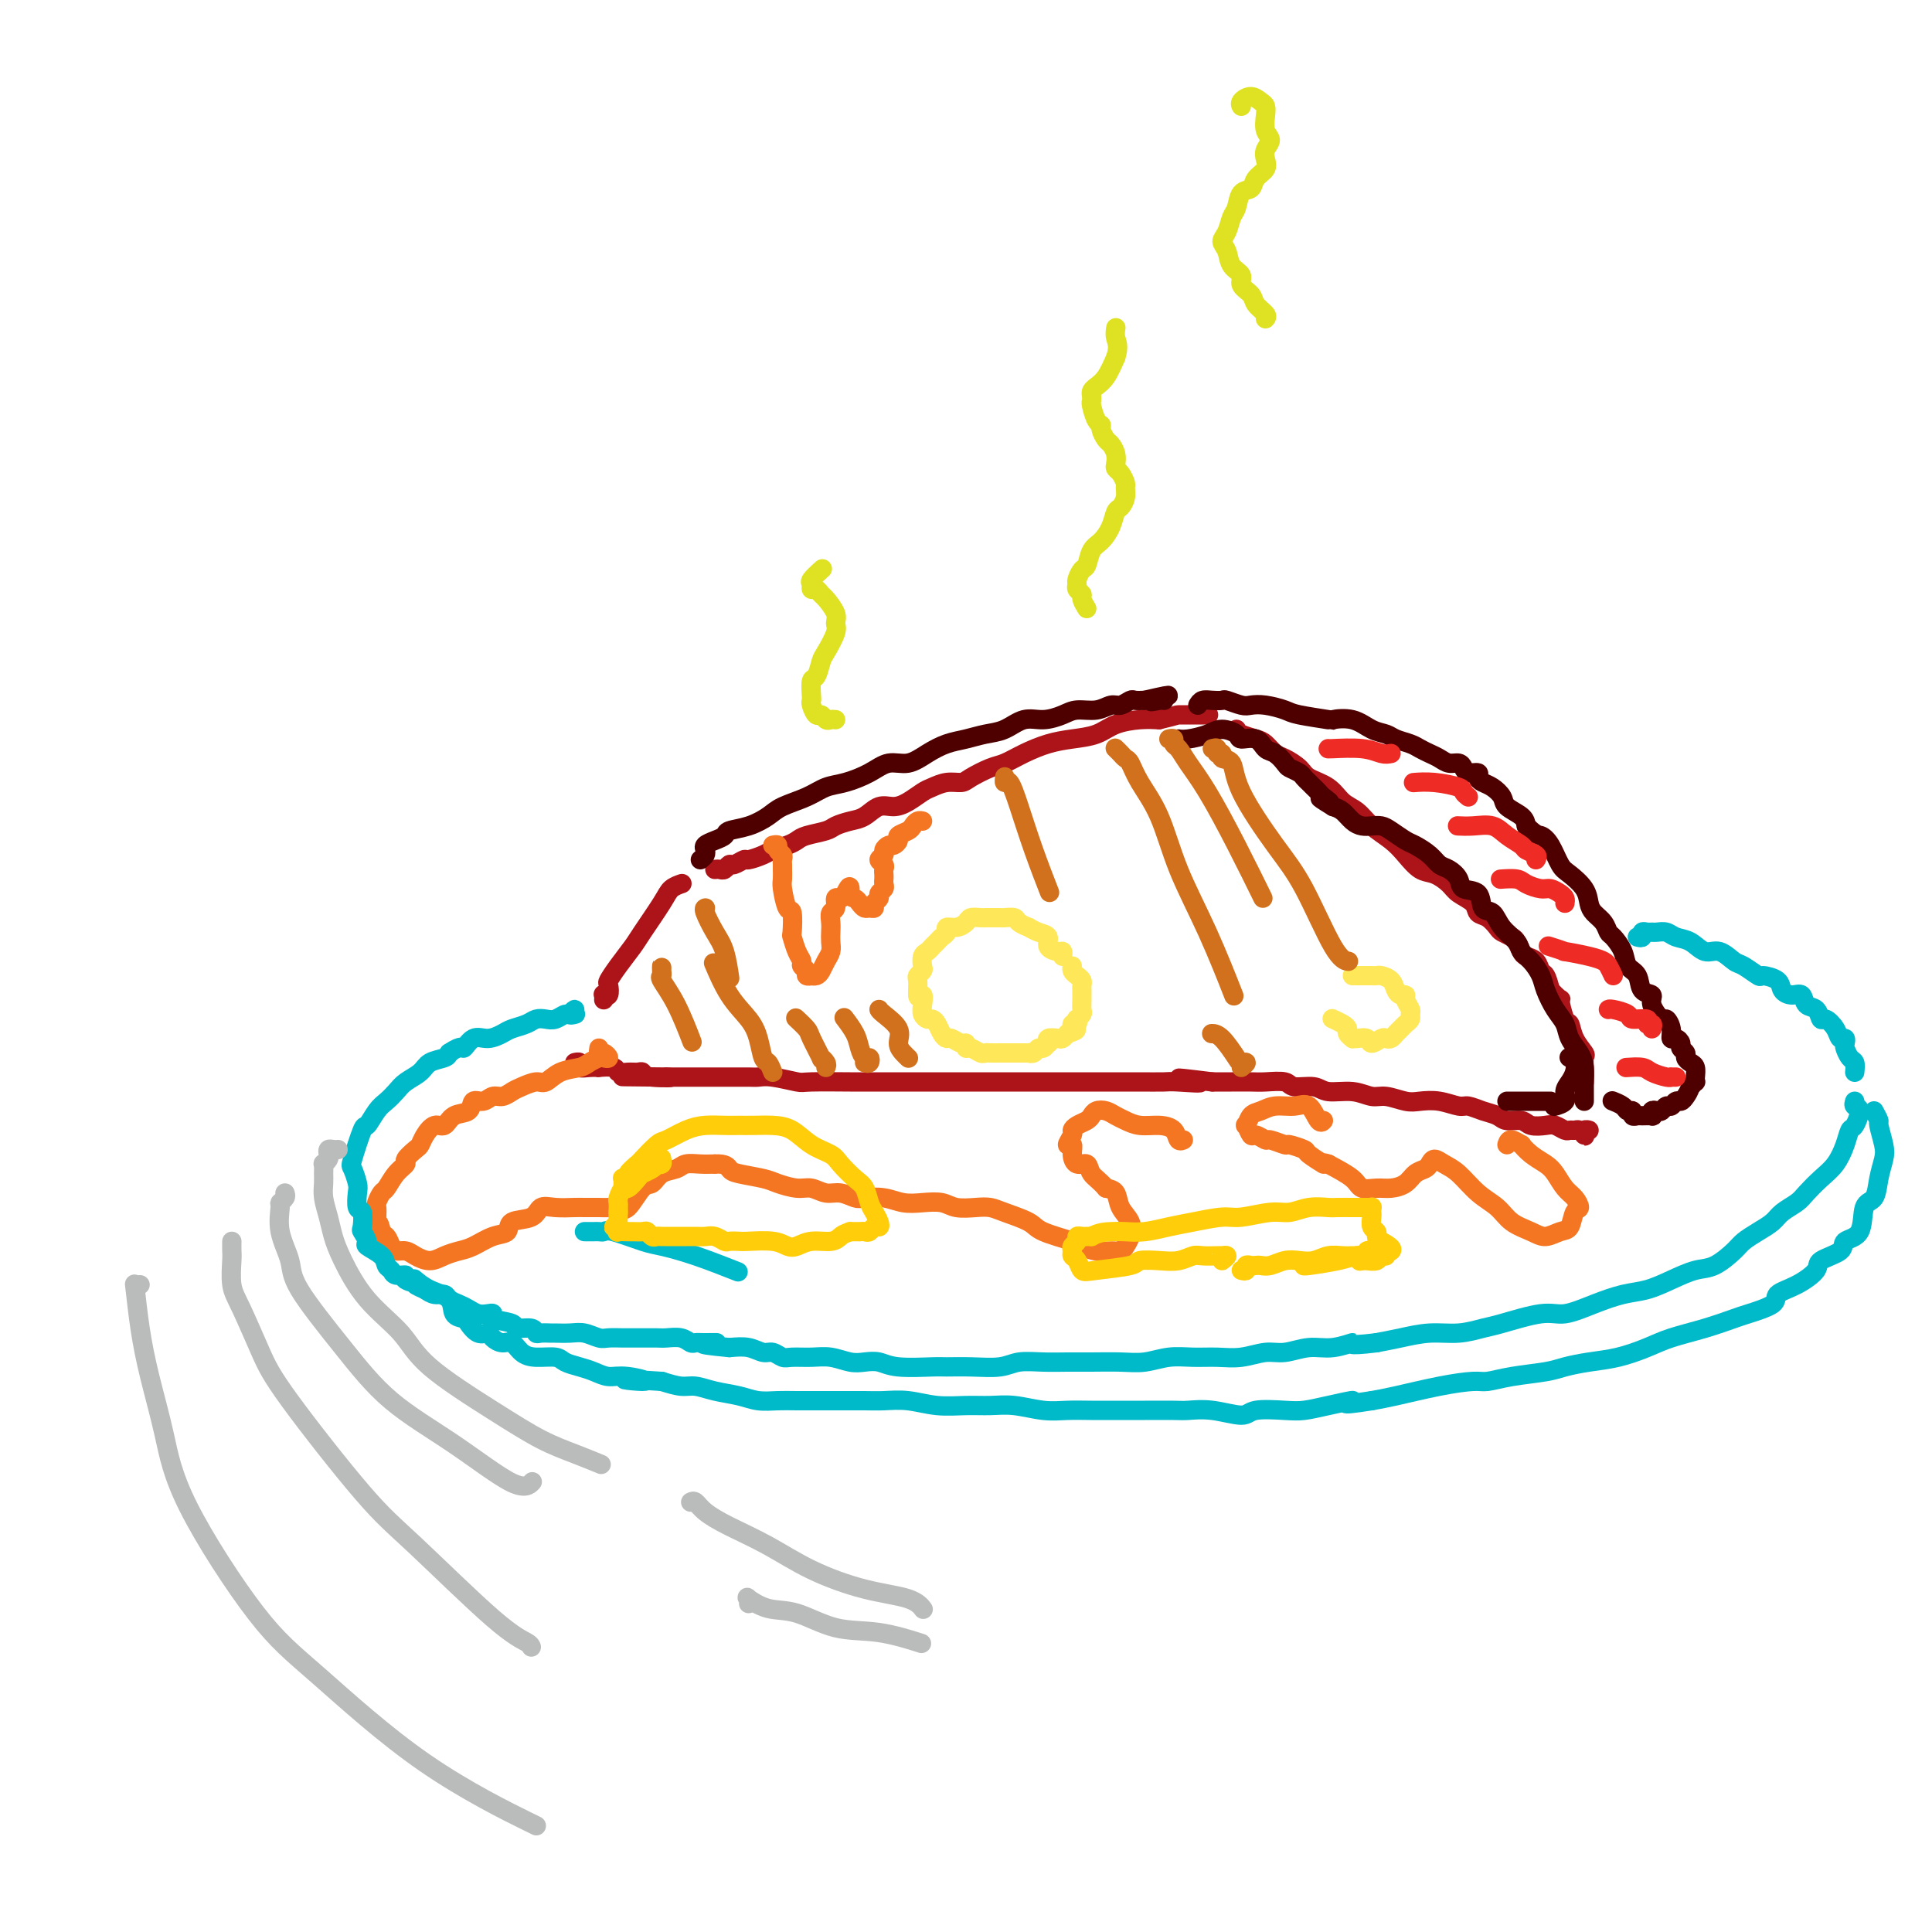 <svg viewBox='0 0 400 400' version='1.1' xmlns='http://www.w3.org/2000/svg' xmlns:xlink='http://www.w3.org/1999/xlink'><g fill='none' stroke='#AD1419' stroke-width='4' stroke-linecap='round' stroke-linejoin='round'><path d='M125,207c0.030,-0.407 0.059,-0.815 0,-1c-0.059,-0.185 -0.207,-0.148 0,0c0.207,0.148 0.770,0.408 1,0c0.230,-0.408 0.128,-1.485 0,-2c-0.128,-0.515 -0.284,-0.470 0,-1c0.284,-0.530 1.006,-1.637 2,-3c0.994,-1.363 2.260,-2.982 3,-4c0.740,-1.018 0.955,-1.436 2,-3c1.045,-1.564 2.919,-4.275 4,-6c1.081,-1.725 1.368,-2.464 2,-3c0.632,-0.536 1.609,-0.867 2,-1c0.391,-0.133 0.195,-0.066 0,0'/><path d='M148,180c0.336,-0.033 0.672,-0.065 1,0c0.328,0.065 0.649,0.229 1,0c0.351,-0.229 0.731,-0.849 1,-1c0.269,-0.151 0.427,0.167 1,0c0.573,-0.167 1.561,-0.818 2,-1c0.439,-0.182 0.331,0.106 1,0c0.669,-0.106 2.117,-0.606 3,-1c0.883,-0.394 1.203,-0.683 2,-1c0.797,-0.317 2.071,-0.662 3,-1c0.929,-0.338 1.512,-0.668 2,-1c0.488,-0.332 0.882,-0.665 2,-1c1.118,-0.335 2.960,-0.672 4,-1c1.040,-0.328 1.279,-0.648 2,-1c0.721,-0.352 1.925,-0.737 3,-1c1.075,-0.263 2.021,-0.403 3,-1c0.979,-0.597 1.991,-1.651 3,-2c1.009,-0.349 2.016,0.008 3,0c0.984,-0.008 1.944,-0.380 3,-1c1.056,-0.620 2.206,-1.489 3,-2c0.794,-0.511 1.231,-0.666 2,-1c0.769,-0.334 1.871,-0.848 3,-1c1.129,-0.152 2.285,0.059 3,0c0.715,-0.059 0.987,-0.387 2,-1c1.013,-0.613 2.766,-1.513 4,-2c1.234,-0.487 1.951,-0.563 3,-1c1.049,-0.437 2.432,-1.234 4,-2c1.568,-0.766 3.322,-1.501 5,-2c1.678,-0.499 3.281,-0.761 5,-1c1.719,-0.239 3.553,-0.456 5,-1c1.447,-0.544 2.505,-1.416 4,-2c1.495,-0.584 3.427,-0.881 5,-1c1.573,-0.119 2.786,-0.059 4,0'/><path d='M240,149c4.290,-1.000 3.514,-1.000 4,-1c0.486,0.000 2.233,0.000 3,0c0.767,0.000 0.553,0.000 1,0c0.447,0.000 1.556,0.000 2,0c0.444,0.000 0.222,0.000 0,0'/><path d='M256,151c0.130,0.325 0.260,0.650 1,1c0.740,0.350 2.089,0.727 3,1c0.911,0.273 1.383,0.444 2,1c0.617,0.556 1.379,1.499 2,2c0.621,0.501 1.100,0.561 2,1c0.900,0.439 2.222,1.257 3,2c0.778,0.743 1.011,1.409 2,2c0.989,0.591 2.733,1.106 4,2c1.267,0.894 2.057,2.167 3,3c0.943,0.833 2.037,1.225 3,2c0.963,0.775 1.794,1.933 3,3c1.206,1.067 2.789,2.043 4,3c1.211,0.957 2.052,1.895 3,3c0.948,1.105 2.002,2.379 3,3c0.998,0.621 1.940,0.590 3,1c1.060,0.410 2.237,1.261 3,2c0.763,0.739 1.111,1.368 2,2c0.889,0.632 2.317,1.269 3,2c0.683,0.731 0.621,1.558 1,2c0.379,0.442 1.201,0.499 2,1c0.799,0.501 1.576,1.447 2,2c0.424,0.553 0.494,0.712 1,1c0.506,0.288 1.449,0.706 2,1c0.551,0.294 0.711,0.464 1,1c0.289,0.536 0.707,1.437 1,2c0.293,0.563 0.460,0.786 1,1c0.540,0.214 1.454,0.418 2,1c0.546,0.582 0.724,1.541 1,2c0.276,0.459 0.650,0.417 1,1c0.350,0.583 0.675,1.792 1,3'/><path d='M321,205c2.882,3.001 2.086,1.505 2,2c-0.086,0.495 0.537,2.982 1,4c0.463,1.018 0.765,0.567 1,1c0.235,0.433 0.403,1.750 1,3c0.597,1.250 1.624,2.434 2,3c0.376,0.566 0.101,0.516 0,1c-0.101,0.484 -0.027,1.503 0,2c0.027,0.497 0.007,0.474 0,1c-0.007,0.526 -0.002,1.603 0,2c0.002,0.397 0.001,0.113 0,0c-0.001,-0.113 -0.000,-0.057 0,0'/><path d='M328,234c0.534,0.028 1.068,0.056 1,0c-0.068,-0.056 -0.739,-0.197 -1,0c-0.261,0.197 -0.112,0.732 0,1c0.112,0.268 0.185,0.269 0,0c-0.185,-0.269 -0.630,-0.808 -1,-1c-0.370,-0.192 -0.664,-0.038 -1,0c-0.336,0.038 -0.713,-0.041 -1,0c-0.287,0.041 -0.484,0.203 -1,0c-0.516,-0.203 -1.349,-0.772 -2,-1c-0.651,-0.228 -1.118,-0.117 -2,0c-0.882,0.117 -2.178,0.239 -3,0c-0.822,-0.239 -1.169,-0.839 -2,-1c-0.831,-0.161 -2.146,0.115 -3,0c-0.854,-0.115 -1.245,-0.623 -2,-1c-0.755,-0.377 -1.872,-0.623 -3,-1c-1.128,-0.377 -2.268,-0.885 -3,-1c-0.732,-0.115 -1.056,0.161 -2,0c-0.944,-0.161 -2.506,-0.760 -4,-1c-1.494,-0.240 -2.919,-0.121 -4,0c-1.081,0.121 -1.819,0.244 -3,0c-1.181,-0.244 -2.803,-0.854 -4,-1c-1.197,-0.146 -1.967,0.172 -3,0c-1.033,-0.172 -2.330,-0.835 -4,-1c-1.670,-0.165 -3.714,0.166 -5,0c-1.286,-0.166 -1.813,-0.829 -3,-1c-1.187,-0.171 -3.034,0.150 -4,0c-0.966,-0.150 -1.052,-0.772 -2,-1c-0.948,-0.228 -2.759,-0.061 -4,0c-1.241,0.061 -1.911,0.016 -3,0c-1.089,-0.016 -2.597,-0.005 -4,0c-1.403,0.005 -2.702,0.002 -4,0'/><path d='M251,224c-12.379,-1.547 -4.827,-0.415 -3,0c1.827,0.415 -2.069,0.111 -4,0c-1.931,-0.111 -1.895,-0.030 -3,0c-1.105,0.030 -3.351,0.008 -5,0c-1.649,-0.008 -2.702,-0.002 -4,0c-1.298,0.002 -2.842,0.001 -4,0c-1.158,-0.001 -1.930,-0.000 -3,0c-1.070,0.000 -2.440,0.000 -4,0c-1.560,-0.000 -3.312,-0.000 -5,0c-1.688,0.000 -3.312,0.000 -5,0c-1.688,-0.000 -3.440,-0.000 -5,0c-1.560,0.000 -2.929,-0.000 -4,0c-1.071,0.000 -1.846,0.000 -3,0c-1.154,-0.000 -2.687,-0.000 -4,0c-1.313,0.000 -2.404,0.000 -4,0c-1.596,-0.000 -3.696,-0.000 -5,0c-1.304,0.000 -1.813,0.001 -3,0c-1.187,-0.001 -3.052,-0.004 -4,0c-0.948,0.004 -0.978,0.015 -3,0c-2.022,-0.015 -6.034,-0.057 -8,0c-1.966,0.057 -1.884,0.211 -3,0c-1.116,-0.211 -3.428,-0.789 -5,-1c-1.572,-0.211 -2.403,-0.057 -3,0c-0.597,0.057 -0.961,0.015 -2,0c-1.039,-0.015 -2.753,-0.004 -4,0c-1.247,0.004 -2.028,0.001 -3,0c-0.972,-0.001 -2.137,-0.000 -3,0c-0.863,0.000 -1.425,0.000 -2,0c-0.575,-0.000 -1.164,-0.000 -2,0c-0.836,0.000 -1.918,0.000 -3,0'/><path d='M138,223c-17.616,-0.171 -5.157,-0.099 -1,0c4.157,0.099 0.010,0.224 -2,0c-2.010,-0.224 -1.884,-0.796 -2,-1c-0.116,-0.204 -0.474,-0.041 -1,0c-0.526,0.041 -1.222,-0.042 -2,0c-0.778,0.042 -1.640,0.207 -2,0c-0.360,-0.207 -0.220,-0.787 -1,-1c-0.780,-0.213 -2.481,-0.061 -3,0c-0.519,0.061 0.144,0.030 0,0c-0.144,-0.030 -1.097,-0.061 -2,0c-0.903,0.061 -1.758,0.212 -2,0c-0.242,-0.212 0.127,-0.788 0,-1c-0.127,-0.212 -0.751,-0.061 -1,0c-0.249,0.061 -0.125,0.030 0,0'/></g>
<g fill='none' stroke='#FEE859' stroke-width='4' stroke-linecap='round' stroke-linejoin='round'><path d='M220,198c0.049,-0.438 0.099,-0.877 0,-1c-0.099,-0.123 -0.346,0.068 -1,0c-0.654,-0.068 -1.714,-0.396 -2,-1c-0.286,-0.604 0.204,-1.485 0,-2c-0.204,-0.515 -1.100,-0.664 -2,-1c-0.900,-0.336 -1.803,-0.861 -2,-1c-0.197,-0.139 0.313,0.106 0,0c-0.313,-0.106 -1.450,-0.564 -2,-1c-0.550,-0.436 -0.515,-0.849 -1,-1c-0.485,-0.151 -1.491,-0.040 -2,0c-0.509,0.040 -0.522,0.010 -1,0c-0.478,-0.010 -1.423,0.000 -2,0c-0.577,-0.000 -0.787,-0.010 -1,0c-0.213,0.010 -0.429,0.040 -1,0c-0.571,-0.040 -1.497,-0.151 -2,0c-0.503,0.151 -0.583,0.565 -1,1c-0.417,0.435 -1.173,0.890 -2,1c-0.827,0.110 -1.727,-0.125 -2,0c-0.273,0.125 0.082,0.611 0,1c-0.082,0.389 -0.600,0.681 -1,1c-0.400,0.319 -0.682,0.667 -1,1c-0.318,0.333 -0.673,0.652 -1,1c-0.327,0.348 -0.627,0.723 -1,1c-0.373,0.277 -0.818,0.454 -1,1c-0.182,0.546 -0.101,1.459 0,2c0.101,0.541 0.223,0.708 0,1c-0.223,0.292 -0.792,0.707 -1,1c-0.208,0.293 -0.056,0.463 0,1c0.056,0.537 0.016,1.439 0,2c-0.016,0.561 -0.008,0.780 0,1'/><path d='M190,206c0.068,1.144 0.739,0.005 1,0c0.261,-0.005 0.111,1.125 0,2c-0.111,0.875 -0.185,1.495 0,2c0.185,0.505 0.627,0.896 1,1c0.373,0.104 0.676,-0.078 1,0c0.324,0.078 0.668,0.417 1,1c0.332,0.583 0.653,1.409 1,2c0.347,0.591 0.719,0.947 1,1c0.281,0.053 0.470,-0.197 1,0c0.530,0.197 1.403,0.841 2,1c0.597,0.159 0.920,-0.168 1,0c0.080,0.168 -0.082,0.830 0,1c0.082,0.170 0.407,-0.150 1,0c0.593,0.150 1.452,0.772 2,1c0.548,0.228 0.784,0.061 1,0c0.216,-0.061 0.411,-0.016 1,0c0.589,0.016 1.573,0.004 2,0c0.427,-0.004 0.296,-0.001 1,0c0.704,0.001 2.244,0.001 3,0c0.756,-0.001 0.727,-0.004 1,0c0.273,0.004 0.846,0.016 1,0c0.154,-0.016 -0.113,-0.061 0,0c0.113,0.061 0.605,0.228 1,0c0.395,-0.228 0.692,-0.849 1,-1c0.308,-0.151 0.625,0.170 1,0c0.375,-0.170 0.807,-0.829 1,-1c0.193,-0.171 0.146,0.148 0,0c-0.146,-0.148 -0.390,-0.761 0,-1c0.390,-0.239 1.413,-0.103 2,0c0.587,0.103 0.739,0.172 1,0c0.261,-0.172 0.630,-0.586 1,-1'/><path d='M221,214c3.007,-0.863 1.524,-1.020 1,-1c-0.524,0.020 -0.089,0.216 0,0c0.089,-0.216 -0.169,-0.846 0,-1c0.169,-0.154 0.763,0.167 1,0c0.237,-0.167 0.116,-0.822 0,-1c-0.116,-0.178 -0.227,0.120 0,0c0.227,-0.120 0.793,-0.658 1,-1c0.207,-0.342 0.056,-0.487 0,-1c-0.056,-0.513 -0.015,-1.394 0,-2c0.015,-0.606 0.005,-0.936 0,-1c-0.005,-0.064 -0.004,0.137 0,0c0.004,-0.137 0.011,-0.614 0,-1c-0.011,-0.386 -0.042,-0.682 0,-1c0.042,-0.318 0.155,-0.660 0,-1c-0.155,-0.340 -0.578,-0.679 -1,-1c-0.422,-0.321 -0.845,-0.625 -1,-1c-0.155,-0.375 -0.044,-0.821 0,-1c0.044,-0.179 0.022,-0.089 0,0'/><path d='M280,202c0.333,0.000 0.667,0.000 1,0c0.333,-0.000 0.666,-0.001 1,0c0.334,0.001 0.671,0.002 1,0c0.329,-0.002 0.652,-0.008 1,0c0.348,0.008 0.723,0.030 1,0c0.277,-0.030 0.456,-0.114 1,0c0.544,0.114 1.451,0.425 2,1c0.549,0.575 0.739,1.415 1,2c0.261,0.585 0.591,0.916 1,1c0.409,0.084 0.895,-0.080 1,0c0.105,0.080 -0.171,0.403 0,1c0.171,0.597 0.789,1.470 1,2c0.211,0.530 0.015,0.719 0,1c-0.015,0.281 0.151,0.653 0,1c-0.151,0.347 -0.618,0.668 -1,1c-0.382,0.332 -0.679,0.676 -1,1c-0.321,0.324 -0.667,0.627 -1,1c-0.333,0.373 -0.651,0.814 -1,1c-0.349,0.186 -0.727,0.117 -1,0c-0.273,-0.117 -0.441,-0.280 -1,0c-0.559,0.280 -1.508,1.004 -2,1c-0.492,-0.004 -0.528,-0.736 -1,-1c-0.472,-0.264 -1.380,-0.060 -2,0c-0.620,0.060 -0.953,-0.025 -1,0c-0.047,0.025 0.190,0.161 0,0c-0.190,-0.161 -0.808,-0.618 -1,-1c-0.192,-0.382 0.041,-0.690 0,-1c-0.041,-0.310 -0.357,-0.622 -1,-1c-0.643,-0.378 -1.612,-0.822 -2,-1c-0.388,-0.178 -0.194,-0.089 0,0'/></g>
<g fill='none' stroke='#4E0000' stroke-width='4' stroke-linecap='round' stroke-linejoin='round'><path d='M145,178c0.411,-0.333 0.821,-0.667 1,-1c0.179,-0.333 0.126,-0.667 0,-1c-0.126,-0.333 -0.323,-0.666 0,-1c0.323,-0.334 1.168,-0.670 2,-1c0.832,-0.330 1.652,-0.655 2,-1c0.348,-0.345 0.224,-0.711 1,-1c0.776,-0.289 2.451,-0.501 4,-1c1.549,-0.499 2.972,-1.285 4,-2c1.028,-0.715 1.660,-1.360 3,-2c1.340,-0.640 3.386,-1.276 5,-2c1.614,-0.724 2.794,-1.537 4,-2c1.206,-0.463 2.436,-0.575 4,-1c1.564,-0.425 3.460,-1.164 5,-2c1.540,-0.836 2.722,-1.768 4,-2c1.278,-0.232 2.652,0.236 4,0c1.348,-0.236 2.671,-1.175 4,-2c1.329,-0.825 2.666,-1.535 4,-2c1.334,-0.465 2.667,-0.684 4,-1c1.333,-0.316 2.668,-0.728 4,-1c1.332,-0.272 2.662,-0.403 4,-1c1.338,-0.597 2.682,-1.662 4,-2c1.318,-0.338 2.608,0.049 4,0c1.392,-0.049 2.886,-0.534 4,-1c1.114,-0.466 1.846,-0.913 3,-1c1.154,-0.087 2.728,0.187 4,0c1.272,-0.187 2.241,-0.835 3,-1c0.759,-0.165 1.306,0.152 2,0c0.694,-0.152 1.533,-0.772 2,-1c0.467,-0.228 0.562,-0.065 1,0c0.438,0.065 1.219,0.033 2,0'/><path d='M237,145c8.608,-2.011 3.627,-0.539 2,0c-1.627,0.539 0.100,0.145 1,0c0.900,-0.145 0.971,-0.041 1,0c0.029,0.041 0.014,0.021 0,0'/><path d='M248,146c0.254,-0.421 0.509,-0.841 1,-1c0.491,-0.159 1.219,-0.056 2,0c0.781,0.056 1.614,0.067 2,0c0.386,-0.067 0.323,-0.211 1,0c0.677,0.211 2.092,0.777 3,1c0.908,0.223 1.309,0.102 2,0c0.691,-0.102 1.670,-0.184 3,0c1.330,0.184 3.009,0.636 4,1c0.991,0.364 1.293,0.640 3,1c1.707,0.360 4.817,0.803 6,1c1.183,0.197 0.437,0.147 1,0c0.563,-0.147 2.434,-0.390 4,0c1.566,0.390 2.828,1.414 4,2c1.172,0.586 2.253,0.734 3,1c0.747,0.266 1.159,0.648 2,1c0.841,0.352 2.112,0.673 3,1c0.888,0.327 1.393,0.661 2,1c0.607,0.339 1.315,0.682 2,1c0.685,0.318 1.348,0.611 2,1c0.652,0.389 1.293,0.874 2,1c0.707,0.126 1.481,-0.107 2,0c0.519,0.107 0.782,0.554 1,1c0.218,0.446 0.390,0.892 1,1c0.610,0.108 1.659,-0.123 2,0c0.341,0.123 -0.027,0.599 0,1c0.027,0.401 0.448,0.726 1,1c0.552,0.274 1.233,0.496 2,1c0.767,0.504 1.618,1.290 2,2c0.382,0.710 0.295,1.345 1,2c0.705,0.655 2.201,1.330 3,2c0.799,0.670 0.899,1.335 1,2'/><path d='M316,171c2.132,2.092 2.463,1.823 3,2c0.537,0.177 1.282,0.799 2,2c0.718,1.201 1.410,2.979 2,4c0.590,1.021 1.079,1.284 2,2c0.921,0.716 2.274,1.884 3,3c0.726,1.116 0.823,2.181 1,3c0.177,0.819 0.433,1.391 1,2c0.567,0.609 1.446,1.255 2,2c0.554,0.745 0.782,1.588 1,2c0.218,0.412 0.424,0.394 1,1c0.576,0.606 1.521,1.835 2,3c0.479,1.165 0.491,2.264 1,3c0.509,0.736 1.516,1.109 2,2c0.484,0.891 0.444,2.300 1,3c0.556,0.700 1.708,0.690 2,1c0.292,0.310 -0.276,0.938 0,2c0.276,1.062 1.397,2.557 2,3c0.603,0.443 0.687,-0.165 1,0c0.313,0.165 0.853,1.105 1,2c0.147,0.895 -0.100,1.745 0,2c0.100,0.255 0.548,-0.087 1,0c0.452,0.087 0.909,0.601 1,1c0.091,0.399 -0.182,0.683 0,1c0.182,0.317 0.819,0.666 1,1c0.181,0.334 -0.095,0.654 0,1c0.095,0.346 0.562,0.719 1,1c0.438,0.281 0.847,0.470 1,1c0.153,0.530 0.051,1.400 0,2c-0.051,0.600 -0.052,0.931 0,1c0.052,0.069 0.158,-0.123 0,0c-0.158,0.123 -0.579,0.562 -1,1'/><path d='M350,225c-0.333,1.006 -0.667,1.523 -1,2c-0.333,0.477 -0.667,0.916 -1,1c-0.333,0.084 -0.666,-0.188 -1,0c-0.334,0.188 -0.667,0.834 -1,1c-0.333,0.166 -0.664,-0.148 -1,0c-0.336,0.148 -0.677,0.758 -1,1c-0.323,0.242 -0.629,0.118 -1,0c-0.371,-0.118 -0.806,-0.228 -1,0c-0.194,0.228 -0.147,0.794 0,1c0.147,0.206 0.394,0.051 0,0c-0.394,-0.051 -1.429,0.001 -2,0c-0.571,-0.001 -0.676,-0.056 -1,0c-0.324,0.056 -0.865,0.221 -1,0c-0.135,-0.221 0.135,-0.830 0,-1c-0.135,-0.170 -0.675,0.099 -1,0c-0.325,-0.099 -0.434,-0.565 -1,-1c-0.566,-0.435 -1.590,-0.839 -2,-1c-0.410,-0.161 -0.205,-0.081 0,0'/><path d='M328,228c-0.001,-0.207 -0.002,-0.415 0,-1c0.002,-0.585 0.008,-1.549 0,-2c-0.008,-0.451 -0.029,-0.389 0,-1c0.029,-0.611 0.107,-1.895 0,-3c-0.107,-1.105 -0.400,-2.032 -1,-3c-0.600,-0.968 -1.508,-1.977 -2,-3c-0.492,-1.023 -0.568,-2.059 -1,-3c-0.432,-0.941 -1.219,-1.785 -2,-3c-0.781,-1.215 -1.555,-2.800 -2,-4c-0.445,-1.200 -0.560,-2.015 -1,-3c-0.440,-0.985 -1.206,-2.142 -2,-3c-0.794,-0.858 -1.618,-1.418 -2,-2c-0.382,-0.582 -0.324,-1.186 -1,-2c-0.676,-0.814 -2.087,-1.838 -3,-3c-0.913,-1.162 -1.329,-2.461 -2,-3c-0.671,-0.539 -1.597,-0.319 -2,-1c-0.403,-0.681 -0.282,-2.262 -1,-3c-0.718,-0.738 -2.274,-0.634 -3,-1c-0.726,-0.366 -0.621,-1.201 -1,-2c-0.379,-0.799 -1.241,-1.561 -2,-2c-0.759,-0.439 -1.414,-0.555 -2,-1c-0.586,-0.445 -1.101,-1.219 -2,-2c-0.899,-0.781 -2.180,-1.568 -3,-2c-0.820,-0.432 -1.178,-0.507 -2,-1c-0.822,-0.493 -2.107,-1.402 -3,-2c-0.893,-0.598 -1.394,-0.885 -2,-1c-0.606,-0.115 -1.317,-0.058 -2,0c-0.683,0.058 -1.338,0.119 -2,0c-0.662,-0.119 -1.332,-0.417 -2,-1c-0.668,-0.583 -1.334,-1.452 -2,-2c-0.666,-0.548 -1.333,-0.774 -2,-1'/><path d='M276,167c-4.820,-2.963 -1.869,-1.371 -1,-1c0.869,0.371 -0.345,-0.478 -1,-1c-0.655,-0.522 -0.752,-0.717 -1,-1c-0.248,-0.283 -0.648,-0.653 -1,-1c-0.352,-0.347 -0.657,-0.669 -1,-1c-0.343,-0.331 -0.725,-0.670 -1,-1c-0.275,-0.330 -0.444,-0.650 -1,-1c-0.556,-0.350 -1.498,-0.728 -2,-1c-0.502,-0.272 -0.562,-0.436 -1,-1c-0.438,-0.564 -1.253,-1.527 -2,-2c-0.747,-0.473 -1.425,-0.457 -2,-1c-0.575,-0.543 -1.048,-1.645 -2,-2c-0.952,-0.355 -2.384,0.038 -3,0c-0.616,-0.038 -0.418,-0.508 -1,-1c-0.582,-0.492 -1.946,-1.008 -3,-1c-1.054,0.008 -1.798,0.538 -3,1c-1.202,0.462 -2.862,0.855 -4,1c-1.138,0.145 -1.754,0.041 -2,0c-0.246,-0.041 -0.123,-0.021 0,0'/><path d='M325,219c-0.108,-0.065 -0.215,-0.131 0,0c0.215,0.131 0.753,0.458 1,1c0.247,0.542 0.202,1.298 0,2c-0.202,0.702 -0.563,1.351 -1,2c-0.438,0.649 -0.952,1.298 -1,2c-0.048,0.702 0.372,1.458 0,2c-0.372,0.542 -1.535,0.869 -2,1c-0.465,0.131 -0.233,0.065 0,0'/><path d='M321,228c-0.435,0.000 -0.869,0.000 -1,0c-0.131,0.000 0.042,0.000 0,0c-0.042,0.000 -0.299,-0.000 -1,0c-0.701,0.000 -1.848,-0.000 -3,0c-1.152,0.000 -2.310,0.000 -3,0c-0.690,-0.000 -0.911,0.000 -1,0c-0.089,0.000 -0.044,0.000 0,0'/></g>
<g fill='none' stroke='#F47623' stroke-width='4' stroke-linecap='round' stroke-linejoin='round'><path d='M124,217c-0.076,0.453 -0.152,0.905 0,1c0.152,0.095 0.532,-0.168 1,0c0.468,0.168 1.025,0.766 1,1c-0.025,0.234 -0.632,0.103 -1,0c-0.368,-0.103 -0.497,-0.177 -1,0c-0.503,0.177 -1.379,0.607 -2,1c-0.621,0.393 -0.985,0.749 -2,1c-1.015,0.251 -2.681,0.395 -4,1c-1.319,0.605 -2.293,1.669 -3,2c-0.707,0.331 -1.148,-0.070 -2,0c-0.852,0.070 -2.115,0.612 -3,1c-0.885,0.388 -1.393,0.624 -2,1c-0.607,0.376 -1.313,0.892 -2,1c-0.687,0.108 -1.357,-0.194 -2,0c-0.643,0.194 -1.260,0.883 -2,1c-0.740,0.117 -1.601,-0.338 -2,0c-0.399,0.338 -0.334,1.469 -1,2c-0.666,0.531 -2.063,0.461 -3,1c-0.937,0.539 -1.416,1.687 -2,2c-0.584,0.313 -1.275,-0.211 -2,0c-0.725,0.211 -1.485,1.155 -2,2c-0.515,0.845 -0.785,1.590 -1,2c-0.215,0.410 -0.376,0.485 -1,1c-0.624,0.515 -1.711,1.471 -2,2c-0.289,0.529 0.220,0.632 0,1c-0.220,0.368 -1.169,1.001 -2,2c-0.831,0.999 -1.543,2.364 -2,3c-0.457,0.636 -0.659,0.541 -1,1c-0.341,0.459 -0.823,1.470 -1,2c-0.177,0.530 -0.051,0.580 0,1c0.051,0.420 0.025,1.210 0,2'/><path d='M78,252c-1.595,2.744 -0.583,1.103 0,1c0.583,-0.103 0.737,1.331 1,2c0.263,0.669 0.636,0.574 1,1c0.364,0.426 0.719,1.373 1,2c0.281,0.627 0.487,0.936 1,1c0.513,0.064 1.334,-0.116 2,0c0.666,0.116 1.178,0.527 2,1c0.822,0.473 1.956,1.010 3,1c1.044,-0.010 2.000,-0.565 3,-1c1.000,-0.435 2.044,-0.751 3,-1c0.956,-0.249 1.825,-0.433 3,-1c1.175,-0.567 2.656,-1.519 4,-2c1.344,-0.481 2.550,-0.493 3,-1c0.450,-0.507 0.145,-1.509 1,-2c0.855,-0.491 2.871,-0.471 4,-1c1.129,-0.529 1.370,-1.606 2,-2c0.630,-0.394 1.649,-0.105 3,0c1.351,0.105 3.034,0.027 4,0c0.966,-0.027 1.217,-0.003 2,0c0.783,0.003 2.100,-0.014 3,0c0.900,0.014 1.382,0.058 2,0c0.618,-0.058 1.372,-0.219 2,0c0.628,0.219 1.131,0.816 2,0c0.869,-0.816 2.105,-3.046 3,-4c0.895,-0.954 1.450,-0.634 2,-1c0.550,-0.366 1.095,-1.419 2,-2c0.905,-0.581 2.170,-0.692 3,-1c0.830,-0.308 1.223,-0.814 2,-1c0.777,-0.186 1.936,-0.053 3,0c1.064,0.053 2.032,0.027 3,0'/><path d='M148,241c2.332,-0.130 2.662,0.543 3,1c0.338,0.457 0.684,0.696 2,1c1.316,0.304 3.601,0.674 5,1c1.399,0.326 1.910,0.608 3,1c1.090,0.392 2.757,0.893 4,1c1.243,0.107 2.060,-0.181 3,0c0.940,0.181 2.001,0.832 3,1c0.999,0.168 1.936,-0.147 3,0c1.064,0.147 2.254,0.758 3,1c0.746,0.242 1.046,0.116 2,0c0.954,-0.116 2.561,-0.224 4,0c1.439,0.224 2.710,0.778 4,1c1.290,0.222 2.600,0.111 4,0c1.400,-0.111 2.889,-0.224 4,0c1.111,0.224 1.842,0.784 3,1c1.158,0.216 2.743,0.088 4,0c1.257,-0.088 2.186,-0.136 3,0c0.814,0.136 1.512,0.456 3,1c1.488,0.544 3.767,1.312 5,2c1.233,0.688 1.422,1.294 3,2c1.578,0.706 4.545,1.510 6,2c1.455,0.490 1.398,0.665 2,1c0.602,0.335 1.863,0.831 3,1c1.137,0.169 2.149,0.012 3,0c0.851,-0.012 1.542,0.122 2,0c0.458,-0.122 0.685,-0.498 1,-1c0.315,-0.502 0.720,-1.129 1,-2c0.280,-0.871 0.436,-1.986 0,-3c-0.436,-1.014 -1.464,-1.927 -2,-3c-0.536,-1.073 -0.582,-2.307 -1,-3c-0.418,-0.693 -1.209,-0.847 -2,-1'/><path d='M229,246c-1.420,-1.635 -2.470,-2.222 -3,-3c-0.530,-0.778 -0.539,-1.748 -1,-2c-0.461,-0.252 -1.373,0.213 -2,0c-0.627,-0.213 -0.967,-1.104 -1,-2c-0.033,-0.896 0.242,-1.798 0,-2c-0.242,-0.202 -1.000,0.297 -1,0c0.000,-0.297 0.760,-1.389 1,-2c0.240,-0.611 -0.039,-0.742 0,-1c0.039,-0.258 0.394,-0.644 1,-1c0.606,-0.356 1.461,-0.681 2,-1c0.539,-0.319 0.763,-0.633 1,-1c0.237,-0.367 0.488,-0.788 1,-1c0.512,-0.212 1.284,-0.215 2,0c0.716,0.215 1.376,0.648 2,1c0.624,0.352 1.214,0.624 2,1c0.786,0.376 1.770,0.857 3,1c1.230,0.143 2.708,-0.053 4,0c1.292,0.053 2.398,0.354 3,1c0.602,0.646 0.701,1.635 1,2c0.299,0.365 0.800,0.104 1,0c0.200,-0.104 0.100,-0.052 0,0'/><path d='M312,237c0.186,-0.549 0.371,-1.097 1,-1c0.629,0.097 1.701,0.840 2,1c0.299,0.160 -0.177,-0.263 0,0c0.177,0.263 1.006,1.211 2,2c0.994,0.789 2.152,1.420 3,2c0.848,0.580 1.387,1.109 2,2c0.613,0.891 1.300,2.144 2,3c0.700,0.856 1.412,1.314 2,2c0.588,0.686 1.052,1.600 1,2c-0.052,0.400 -0.621,0.287 -1,1c-0.379,0.713 -0.570,2.253 -1,3c-0.430,0.747 -1.100,0.703 -2,1c-0.900,0.297 -2.028,0.937 -3,1c-0.972,0.063 -1.786,-0.452 -3,-1c-1.214,-0.548 -2.829,-1.130 -4,-2c-1.171,-0.870 -1.900,-2.027 -3,-3c-1.100,-0.973 -2.571,-1.760 -4,-3c-1.429,-1.240 -2.816,-2.931 -4,-4c-1.184,-1.069 -2.166,-1.514 -3,-2c-0.834,-0.486 -1.521,-1.014 -2,-1c-0.479,0.014 -0.750,0.568 -1,1c-0.250,0.432 -0.478,0.742 -1,1c-0.522,0.258 -1.337,0.463 -2,1c-0.663,0.537 -1.172,1.407 -2,2c-0.828,0.593 -1.973,0.910 -3,1c-1.027,0.090 -1.935,-0.048 -3,0c-1.065,0.048 -2.287,0.282 -3,0c-0.713,-0.282 -0.918,-1.081 -2,-2c-1.082,-0.919 -3.041,-1.960 -5,-3'/><path d='M275,241c-2.059,-0.664 -0.706,0.177 -1,0c-0.294,-0.177 -2.233,-1.372 -3,-2c-0.767,-0.628 -0.361,-0.689 -1,-1c-0.639,-0.311 -2.322,-0.872 -3,-1c-0.678,-0.128 -0.353,0.178 -1,0c-0.647,-0.178 -2.268,-0.840 -3,-1c-0.732,-0.160 -0.575,0.183 -1,0c-0.425,-0.183 -1.432,-0.893 -2,-1c-0.568,-0.107 -0.697,0.389 -1,0c-0.303,-0.389 -0.781,-1.663 -1,-2c-0.219,-0.337 -0.179,0.264 0,0c0.179,-0.264 0.499,-1.394 1,-2c0.501,-0.606 1.184,-0.687 2,-1c0.816,-0.313 1.763,-0.858 3,-1c1.237,-0.142 2.762,0.119 4,0c1.238,-0.119 2.187,-0.620 3,0c0.813,0.620 1.488,2.359 2,3c0.512,0.641 0.861,0.183 1,0c0.139,-0.183 0.070,-0.092 0,0'/><path d='M160,175c0.453,-0.089 0.906,-0.178 1,0c0.094,0.178 -0.171,0.624 0,1c0.171,0.376 0.778,0.682 1,1c0.222,0.318 0.059,0.649 0,1c-0.059,0.351 -0.013,0.722 0,1c0.013,0.278 -0.007,0.463 0,1c0.007,0.537 0.041,1.427 0,2c-0.041,0.573 -0.155,0.831 0,2c0.155,1.169 0.580,3.251 1,4c0.420,0.749 0.835,0.165 1,1c0.165,0.835 0.082,3.088 0,4c-0.082,0.912 -0.161,0.482 0,1c0.161,0.518 0.564,1.985 1,3c0.436,1.015 0.905,1.578 1,2c0.095,0.422 -0.186,0.701 0,1c0.186,0.299 0.837,0.617 1,1c0.163,0.383 -0.164,0.833 0,1c0.164,0.167 0.817,0.053 1,0c0.183,-0.053 -0.105,-0.045 0,0c0.105,0.045 0.603,0.125 1,0c0.397,-0.125 0.695,-0.456 1,-1c0.305,-0.544 0.618,-1.300 1,-2c0.382,-0.700 0.833,-1.343 1,-2c0.167,-0.657 0.049,-1.326 0,-2c-0.049,-0.674 -0.028,-1.351 0,-2c0.028,-0.649 0.063,-1.269 0,-2c-0.063,-0.731 -0.224,-1.571 0,-2c0.224,-0.429 0.833,-0.445 1,-1c0.167,-0.555 -0.109,-1.649 0,-2c0.109,-0.351 0.603,0.043 1,0c0.397,-0.043 0.699,-0.521 1,-1'/><path d='M175,185c1.261,-2.679 0.915,-0.876 1,0c0.085,0.876 0.601,0.824 1,1c0.399,0.176 0.680,0.580 1,1c0.320,0.420 0.678,0.856 1,1c0.322,0.144 0.607,-0.003 1,0c0.393,0.003 0.894,0.155 1,0c0.106,-0.155 -0.182,-0.619 0,-1c0.182,-0.381 0.833,-0.679 1,-1c0.167,-0.321 -0.151,-0.663 0,-1c0.151,-0.337 0.772,-0.668 1,-1c0.228,-0.332 0.062,-0.666 0,-1c-0.062,-0.334 -0.022,-0.667 0,-1c0.022,-0.333 0.024,-0.667 0,-1c-0.024,-0.333 -0.074,-0.666 0,-1c0.074,-0.334 0.272,-0.668 0,-1c-0.272,-0.332 -1.012,-0.663 -1,-1c0.012,-0.337 0.778,-0.682 1,-1c0.222,-0.318 -0.100,-0.610 0,-1c0.100,-0.390 0.622,-0.878 1,-1c0.378,-0.122 0.612,0.122 1,0c0.388,-0.122 0.930,-0.611 1,-1c0.070,-0.389 -0.331,-0.679 0,-1c0.331,-0.321 1.395,-0.675 2,-1c0.605,-0.325 0.750,-0.623 1,-1c0.250,-0.377 0.606,-0.832 1,-1c0.394,-0.168 0.827,-0.048 1,0c0.173,0.048 0.087,0.024 0,0'/></g>
<g fill='none' stroke='#D2711D' stroke-width='4' stroke-linecap='round' stroke-linejoin='round'><path d='M251,155c0.457,-0.121 0.914,-0.242 1,0c0.086,0.242 -0.200,0.849 0,1c0.200,0.151 0.884,-0.152 1,0c0.116,0.152 -0.337,0.760 0,1c0.337,0.240 1.465,0.113 2,1c0.535,0.887 0.476,2.788 2,6c1.524,3.212 4.629,7.736 7,11c2.371,3.264 4.007,5.267 6,9c1.993,3.733 4.344,9.197 6,12c1.656,2.803 2.616,2.944 3,3c0.384,0.056 0.192,0.028 0,0'/><path d='M242,153c0.443,-0.099 0.885,-0.198 1,0c0.115,0.198 -0.099,0.694 0,1c0.099,0.306 0.511,0.423 1,1c0.489,0.577 1.057,1.613 2,3c0.943,1.387 2.263,3.124 4,6c1.737,2.876 3.891,6.890 6,11c2.109,4.110 4.174,8.317 5,10c0.826,1.683 0.413,0.841 0,0'/><path d='M231,155c-0.089,-0.085 -0.177,-0.170 0,0c0.177,0.170 0.620,0.596 1,1c0.380,0.404 0.697,0.787 1,1c0.303,0.213 0.593,0.254 1,1c0.407,0.746 0.933,2.195 2,4c1.067,1.805 2.675,3.967 4,7c1.325,3.033 2.365,6.937 4,11c1.635,4.063 3.863,8.286 6,13c2.137,4.714 4.182,9.918 5,12c0.818,2.082 0.409,1.041 0,0'/><path d='M257,221c0.526,-0.423 1.051,-0.845 1,-1c-0.051,-0.155 -0.679,-0.041 -1,0c-0.321,0.041 -0.333,0.011 -1,-1c-0.667,-1.011 -1.987,-3.003 -3,-4c-1.013,-0.997 -1.718,-0.999 -2,-1c-0.282,-0.001 -0.141,-0.000 0,0'/><path d='M208,161c0.019,-0.139 0.038,-0.278 0,0c-0.038,0.278 -0.132,0.972 0,1c0.132,0.028 0.491,-0.611 1,0c0.509,0.611 1.167,2.473 2,5c0.833,2.527 1.840,5.719 3,9c1.160,3.281 2.474,6.652 3,8c0.526,1.348 0.263,0.674 0,0'/><path d='M188,219c0.077,0.071 0.154,0.142 0,0c-0.154,-0.142 -0.539,-0.497 -1,-1c-0.461,-0.503 -0.999,-1.154 -1,-2c-0.001,-0.846 0.536,-1.887 0,-3c-0.536,-1.113 -2.144,-2.300 -3,-3c-0.856,-0.700 -0.959,-0.914 -1,-1c-0.041,-0.086 -0.021,-0.043 0,0'/><path d='M179,220c0.399,0.125 0.799,0.249 1,0c0.201,-0.249 0.204,-0.873 0,-1c-0.204,-0.127 -0.615,0.242 -1,0c-0.385,-0.242 -0.742,-1.096 -1,-2c-0.258,-0.904 -0.416,-1.859 -1,-3c-0.584,-1.141 -1.596,-2.469 -2,-3c-0.404,-0.531 -0.202,-0.266 0,0'/><path d='M171,221c0.128,-0.280 0.257,-0.560 0,-1c-0.257,-0.440 -0.899,-1.039 -1,-1c-0.101,0.039 0.340,0.718 0,0c-0.340,-0.718 -1.462,-2.832 -2,-4c-0.538,-1.168 -0.491,-1.392 -1,-2c-0.509,-0.608 -1.574,-1.602 -2,-2c-0.426,-0.398 -0.213,-0.199 0,0'/><path d='M160,222c-0.330,-0.828 -0.661,-1.657 -1,-2c-0.339,-0.343 -0.687,-0.202 -1,-1c-0.313,-0.798 -0.592,-2.537 -1,-4c-0.408,-1.463 -0.944,-2.650 -2,-4c-1.056,-1.350 -2.630,-2.864 -4,-5c-1.370,-2.136 -2.534,-4.896 -3,-6c-0.466,-1.104 -0.233,-0.552 0,0'/><path d='M146,188c0.047,-0.014 0.093,-0.027 0,0c-0.093,0.027 -0.326,0.096 0,1c0.326,0.904 1.211,2.644 2,4c0.789,1.356 1.482,2.326 2,4c0.518,1.674 0.862,4.050 1,5c0.138,0.950 0.069,0.475 0,0'/><path d='M137,201c0.005,-0.507 0.010,-1.014 0,-1c-0.010,0.014 -0.034,0.548 0,1c0.034,0.452 0.125,0.823 0,1c-0.125,0.177 -0.467,0.161 0,1c0.467,0.839 1.741,2.534 3,5c1.259,2.466 2.503,5.705 3,7c0.497,1.295 0.249,0.648 0,0'/></g>
<g fill='none' stroke='#EE2B24' stroke-width='4' stroke-linecap='round' stroke-linejoin='round'><path d='M346,223c0.538,-0.002 1.076,-0.003 1,0c-0.076,0.003 -0.767,0.011 -1,0c-0.233,-0.011 -0.007,-0.041 0,0c0.007,0.041 -0.205,0.155 -1,0c-0.795,-0.155 -2.172,-0.578 -3,-1c-0.828,-0.422 -1.108,-0.845 -2,-1c-0.892,-0.155 -2.398,-0.044 -3,0c-0.602,0.044 -0.301,0.022 0,0'/><path d='M342,213c0.137,-0.455 0.274,-0.909 0,-1c-0.274,-0.091 -0.959,0.182 -1,0c-0.041,-0.182 0.564,-0.819 0,-1c-0.564,-0.181 -2.295,0.095 -3,0c-0.705,-0.095 -0.385,-0.562 -1,-1c-0.615,-0.438 -2.166,-0.849 -3,-1c-0.834,-0.151 -0.953,-0.043 -1,0c-0.047,0.043 -0.024,0.022 0,0'/><path d='M334,202c-0.358,-0.754 -0.716,-1.507 -1,-2c-0.284,-0.493 -0.494,-0.724 -1,-1c-0.506,-0.276 -1.310,-0.596 -3,-1c-1.690,-0.404 -4.267,-0.892 -5,-1c-0.733,-0.108 0.380,0.163 0,0c-0.380,-0.163 -2.251,-0.761 -3,-1c-0.749,-0.239 -0.374,-0.120 0,0'/><path d='M324,187c0.063,-0.341 0.126,-0.683 0,-1c-0.126,-0.317 -0.441,-0.611 -1,-1c-0.559,-0.389 -1.362,-0.875 -2,-1c-0.638,-0.125 -1.110,0.110 -2,0c-0.890,-0.110 -2.197,-0.566 -3,-1c-0.803,-0.434 -1.101,-0.848 -2,-1c-0.899,-0.152 -2.400,-0.044 -3,0c-0.600,0.044 -0.300,0.022 0,0'/><path d='M318,178c0.216,-0.328 0.432,-0.656 0,-1c-0.432,-0.344 -1.511,-0.705 -2,-1c-0.489,-0.295 -0.387,-0.524 -1,-1c-0.613,-0.476 -1.940,-1.199 -3,-2c-1.060,-0.801 -1.851,-1.679 -3,-2c-1.149,-0.321 -2.655,-0.087 -4,0c-1.345,0.087 -2.527,0.025 -3,0c-0.473,-0.025 -0.236,-0.012 0,0'/><path d='M304,165c-0.429,-0.340 -0.858,-0.679 -1,-1c-0.142,-0.321 0.003,-0.622 -1,-1c-1.003,-0.378 -3.155,-0.833 -5,-1c-1.845,-0.167 -3.384,-0.048 -4,0c-0.616,0.048 -0.308,0.024 0,0'/><path d='M288,156c-0.566,0.113 -1.132,0.226 -2,0c-0.868,-0.226 -2.037,-0.793 -4,-1c-1.963,-0.207 -4.721,-0.056 -6,0c-1.279,0.056 -1.080,0.016 -1,0c0.080,-0.016 0.040,-0.008 0,0'/></g>
<g fill='none' stroke='#00BAC9' stroke-width='4' stroke-linecap='round' stroke-linejoin='round'><path d='M339,194c0.446,0.113 0.892,0.227 1,0c0.108,-0.227 -0.123,-0.794 0,-1c0.123,-0.206 0.598,-0.052 1,0c0.402,0.052 0.729,0.001 1,0c0.271,-0.001 0.484,0.046 1,0c0.516,-0.046 1.334,-0.186 2,0c0.666,0.186 1.180,0.698 2,1c0.820,0.302 1.948,0.394 3,1c1.052,0.606 2.030,1.725 3,2c0.970,0.275 1.931,-0.295 3,0c1.069,0.295 2.245,1.454 3,2c0.755,0.546 1.091,0.478 2,1c0.909,0.522 2.393,1.633 3,2c0.607,0.367 0.338,-0.009 1,0c0.662,0.009 2.256,0.402 3,1c0.744,0.598 0.637,1.402 1,2c0.363,0.598 1.197,0.991 2,1c0.803,0.009 1.576,-0.367 2,0c0.424,0.367 0.499,1.477 1,2c0.501,0.523 1.429,0.460 2,1c0.571,0.540 0.784,1.685 1,2c0.216,0.315 0.436,-0.200 1,0c0.564,0.200 1.471,1.113 2,2c0.529,0.887 0.680,1.747 1,2c0.320,0.253 0.807,-0.102 1,0c0.193,0.102 0.090,0.660 0,1c-0.090,0.340 -0.169,0.462 0,1c0.169,0.538 0.584,1.491 1,2c0.416,0.509 0.833,0.574 1,1c0.167,0.426 0.083,1.213 0,2'/><path d='M384,228c-0.137,0.397 -0.274,0.794 0,1c0.274,0.206 0.958,0.222 1,1c0.042,0.778 -0.558,2.319 -1,3c-0.442,0.681 -0.727,0.504 -1,1c-0.273,0.496 -0.533,1.666 -1,3c-0.467,1.334 -1.140,2.833 -2,4c-0.860,1.167 -1.906,2.003 -3,3c-1.094,0.997 -2.235,2.154 -3,3c-0.765,0.846 -1.154,1.382 -2,2c-0.846,0.618 -2.150,1.319 -3,2c-0.850,0.681 -1.245,1.342 -2,2c-0.755,0.658 -1.870,1.313 -3,2c-1.130,0.687 -2.275,1.405 -3,2c-0.725,0.595 -1.029,1.066 -2,2c-0.971,0.934 -2.610,2.329 -4,3c-1.390,0.671 -2.530,0.616 -4,1c-1.470,0.384 -3.271,1.207 -5,2c-1.729,0.793 -3.385,1.556 -5,2c-1.615,0.444 -3.188,0.571 -5,1c-1.812,0.429 -3.862,1.161 -6,2c-2.138,0.839 -4.363,1.784 -6,2c-1.637,0.216 -2.687,-0.297 -5,0c-2.313,0.297 -5.888,1.403 -8,2c-2.112,0.597 -2.759,0.685 -4,1c-1.241,0.315 -3.075,0.858 -5,1c-1.925,0.142 -3.941,-0.116 -6,0c-2.059,0.116 -4.160,0.604 -6,1c-1.840,0.396 -3.420,0.698 -5,1'/><path d='M285,278c-6.986,0.863 -4.951,0.020 -5,0c-0.049,-0.020 -2.182,0.783 -4,1c-1.818,0.217 -3.321,-0.152 -5,0c-1.679,0.152 -3.533,0.826 -5,1c-1.467,0.174 -2.548,-0.150 -4,0c-1.452,0.150 -3.276,0.776 -5,1c-1.724,0.224 -3.348,0.046 -5,0c-1.652,-0.046 -3.333,0.040 -5,0c-1.667,-0.040 -3.319,-0.207 -5,0c-1.681,0.207 -3.389,0.788 -5,1c-1.611,0.212 -3.123,0.056 -5,0c-1.877,-0.056 -4.117,-0.011 -6,0c-1.883,0.011 -3.408,-0.011 -5,0c-1.592,0.011 -3.249,0.056 -5,0c-1.751,-0.056 -3.595,-0.211 -5,0c-1.405,0.211 -2.371,0.790 -4,1c-1.629,0.210 -3.920,0.053 -6,0c-2.080,-0.053 -3.950,-0.000 -5,0c-1.050,0.000 -1.281,-0.051 -3,0c-1.719,0.051 -4.928,0.206 -7,0c-2.072,-0.206 -3.008,-0.773 -4,-1c-0.992,-0.227 -2.041,-0.114 -3,0c-0.959,0.114 -1.828,0.228 -3,0c-1.172,-0.228 -2.646,-0.797 -4,-1c-1.354,-0.203 -2.589,-0.039 -4,0c-1.411,0.039 -2.999,-0.046 -4,0c-1.001,0.046 -1.415,0.222 -2,0c-0.585,-0.222 -1.342,-0.843 -2,-1c-0.658,-0.157 -1.215,0.150 -2,0c-0.785,-0.150 -1.796,-0.757 -3,-1c-1.204,-0.243 -2.602,-0.121 -4,0'/><path d='M151,279c-9.251,-0.846 -4.379,-0.963 -3,-1c1.379,-0.037 -0.737,0.004 -2,0c-1.263,-0.004 -1.674,-0.054 -2,0c-0.326,0.054 -0.566,0.211 -1,0c-0.434,-0.211 -1.061,-0.788 -2,-1c-0.939,-0.212 -2.190,-0.057 -3,0c-0.810,0.057 -1.180,0.015 -2,0c-0.820,-0.015 -2.092,-0.003 -3,0c-0.908,0.003 -1.454,-0.003 -2,0c-0.546,0.003 -1.093,0.015 -2,0c-0.907,-0.015 -2.173,-0.057 -3,0c-0.827,0.057 -1.215,0.211 -2,0c-0.785,-0.211 -1.968,-0.789 -3,-1c-1.032,-0.211 -1.912,-0.055 -3,0c-1.088,0.055 -2.383,0.011 -3,0c-0.617,-0.011 -0.555,0.012 -1,0c-0.445,-0.012 -1.397,-0.059 -2,0c-0.603,0.059 -0.856,0.223 -1,0c-0.144,-0.223 -0.178,-0.834 -1,-1c-0.822,-0.166 -2.433,0.113 -3,0c-0.567,-0.113 -0.091,-0.618 -1,-1c-0.909,-0.382 -3.202,-0.641 -4,-1c-0.798,-0.359 -0.100,-0.817 0,-1c0.100,-0.183 -0.397,-0.090 -1,0c-0.603,0.090 -1.313,0.178 -2,0c-0.687,-0.178 -1.353,-0.621 -2,-1c-0.647,-0.379 -1.276,-0.693 -2,-1c-0.724,-0.307 -1.545,-0.608 -2,-1c-0.455,-0.392 -0.546,-0.875 -1,-1c-0.454,-0.125 -1.273,0.107 -2,0c-0.727,-0.107 -1.364,-0.554 -2,-1'/><path d='M88,267c-3.749,-1.575 -1.123,-1.014 -1,-1c0.123,0.014 -2.258,-0.520 -3,-1c-0.742,-0.480 0.154,-0.905 0,-1c-0.154,-0.095 -1.359,0.139 -2,0c-0.641,-0.139 -0.717,-0.652 -1,-1c-0.283,-0.348 -0.773,-0.531 -1,-1c-0.227,-0.469 -0.191,-1.223 -1,-2c-0.809,-0.777 -2.465,-1.578 -3,-2c-0.535,-0.422 0.049,-0.464 0,-1c-0.049,-0.536 -0.731,-1.565 -1,-2c-0.269,-0.435 -0.124,-0.275 0,-1c0.124,-0.725 0.226,-2.335 0,-3c-0.226,-0.665 -0.780,-0.386 -1,-1c-0.220,-0.614 -0.104,-2.120 0,-3c0.104,-0.880 0.198,-1.133 0,-2c-0.198,-0.867 -0.688,-2.347 -1,-3c-0.312,-0.653 -0.446,-0.478 0,-2c0.446,-1.522 1.471,-4.739 2,-6c0.529,-1.261 0.563,-0.564 1,-1c0.437,-0.436 1.276,-2.003 2,-3c0.724,-0.997 1.333,-1.423 2,-2c0.667,-0.577 1.390,-1.306 2,-2c0.610,-0.694 1.105,-1.352 2,-2c0.895,-0.648 2.188,-1.287 3,-2c0.812,-0.713 1.142,-1.500 2,-2c0.858,-0.500 2.245,-0.714 3,-1c0.755,-0.286 0.877,-0.643 1,-1'/><path d='M93,218c2.916,-1.958 2.706,-0.853 3,-1c0.294,-0.147 1.094,-1.545 2,-2c0.906,-0.455 1.919,0.032 3,0c1.081,-0.032 2.229,-0.583 3,-1c0.771,-0.417 1.165,-0.699 2,-1c0.835,-0.301 2.111,-0.621 3,-1c0.889,-0.379 1.389,-0.818 2,-1c0.611,-0.182 1.332,-0.106 2,0c0.668,0.106 1.285,0.242 2,0c0.715,-0.242 1.530,-0.864 2,-1c0.470,-0.136 0.596,0.212 1,0c0.404,-0.212 1.088,-0.985 1,-1c-0.088,-0.015 -0.947,0.727 -1,1c-0.053,0.273 0.699,0.078 1,0c0.301,-0.078 0.150,-0.039 0,0'/><path d='M388,230c0.451,0.836 0.902,1.671 1,2c0.098,0.329 -0.158,0.151 0,1c0.158,0.849 0.728,2.724 1,4c0.272,1.276 0.244,1.953 0,3c-0.244,1.047 -0.704,2.465 -1,4c-0.296,1.535 -0.429,3.188 -1,4c-0.571,0.812 -1.579,0.784 -2,2c-0.421,1.216 -0.253,3.676 -1,5c-0.747,1.324 -2.407,1.513 -3,2c-0.593,0.487 -0.118,1.271 -1,2c-0.882,0.729 -3.122,1.402 -4,2c-0.878,0.598 -0.396,1.120 -1,2c-0.604,0.880 -2.294,2.119 -4,3c-1.706,0.881 -3.426,1.405 -4,2c-0.574,0.595 -0.001,1.262 -1,2c-0.999,0.738 -3.570,1.548 -5,2c-1.430,0.452 -1.718,0.544 -3,1c-1.282,0.456 -3.559,1.274 -6,2c-2.441,0.726 -5.045,1.360 -7,2c-1.955,0.640 -3.261,1.285 -5,2c-1.739,0.715 -3.910,1.501 -6,2c-2.090,0.499 -4.100,0.712 -6,1c-1.900,0.288 -3.688,0.651 -5,1c-1.312,0.349 -2.146,0.684 -4,1c-1.854,0.316 -4.729,0.613 -7,1c-2.271,0.387 -3.937,0.863 -5,1c-1.063,0.137 -1.522,-0.066 -3,0c-1.478,0.066 -3.975,0.403 -7,1c-3.025,0.597 -6.579,1.456 -9,2c-2.421,0.544 -3.711,0.772 -5,1'/><path d='M284,290c-8.563,1.347 -4.469,0.216 -4,0c0.469,-0.216 -2.686,0.483 -5,1c-2.314,0.517 -3.787,0.853 -5,1c-1.213,0.147 -2.167,0.106 -4,0c-1.833,-0.106 -4.546,-0.277 -6,0c-1.454,0.277 -1.648,1.002 -3,1c-1.352,-0.002 -3.861,-0.733 -6,-1c-2.139,-0.267 -3.909,-0.072 -5,0c-1.091,0.072 -1.505,0.019 -3,0c-1.495,-0.019 -4.071,-0.004 -6,0c-1.929,0.004 -3.211,-0.003 -5,0c-1.789,0.003 -4.084,0.015 -6,0c-1.916,-0.015 -3.452,-0.057 -5,0c-1.548,0.057 -3.108,0.212 -5,0c-1.892,-0.212 -4.115,-0.793 -6,-1c-1.885,-0.207 -3.431,-0.041 -5,0c-1.569,0.041 -3.159,-0.041 -5,0c-1.841,0.041 -3.931,0.207 -6,0c-2.069,-0.207 -4.117,-0.788 -6,-1c-1.883,-0.212 -3.602,-0.057 -5,0c-1.398,0.057 -2.474,0.015 -4,0c-1.526,-0.015 -3.503,-0.003 -5,0c-1.497,0.003 -2.513,-0.002 -4,0c-1.487,0.002 -3.443,0.012 -5,0c-1.557,-0.012 -2.713,-0.046 -4,0c-1.287,0.046 -2.703,0.171 -4,0c-1.297,-0.171 -2.475,-0.637 -4,-1c-1.525,-0.363 -3.399,-0.623 -5,-1c-1.601,-0.377 -2.931,-0.871 -4,-1c-1.069,-0.129 -1.877,0.106 -3,0c-1.123,-0.106 -2.562,-0.553 -4,-1'/><path d='M137,286c-13.000,-0.864 -6.000,-0.024 -4,0c2.000,0.024 -1.001,-0.767 -3,-1c-1.999,-0.233 -2.995,0.091 -4,0c-1.005,-0.091 -2.019,-0.598 -3,-1c-0.981,-0.402 -1.929,-0.698 -3,-1c-1.071,-0.302 -2.265,-0.611 -3,-1c-0.735,-0.389 -1.012,-0.860 -2,-1c-0.988,-0.140 -2.688,0.051 -4,0c-1.312,-0.051 -2.234,-0.344 -3,-1c-0.766,-0.656 -1.374,-1.677 -2,-2c-0.626,-0.323 -1.271,0.050 -2,0c-0.729,-0.050 -1.542,-0.525 -2,-1c-0.458,-0.475 -0.561,-0.952 -1,-1c-0.439,-0.048 -1.214,0.331 -2,0c-0.786,-0.331 -1.582,-1.373 -2,-2c-0.418,-0.627 -0.459,-0.841 -1,-1c-0.541,-0.159 -1.581,-0.264 -2,-1c-0.419,-0.736 -0.215,-2.105 -1,-3c-0.785,-0.895 -2.557,-1.318 -4,-2c-1.443,-0.682 -2.555,-1.623 -3,-2c-0.445,-0.377 -0.222,-0.188 0,0'/><path d='M121,255c0.333,-0.001 0.666,-0.002 1,0c0.334,0.002 0.670,0.007 1,0c0.330,-0.007 0.655,-0.028 1,0c0.345,0.028 0.710,0.103 1,0c0.290,-0.103 0.506,-0.384 2,0c1.494,0.384 4.265,1.434 6,2c1.735,0.566 2.434,0.646 4,1c1.566,0.354 3.998,0.980 7,2c3.002,1.020 6.572,2.434 8,3c1.428,0.566 0.714,0.283 0,0'/></g>
<g fill='none' stroke='#DEE222' stroke-width='4' stroke-linecap='round' stroke-linejoin='round'><path d='M225,126c-0.453,-0.755 -0.907,-1.511 -1,-2c-0.093,-0.489 0.174,-0.713 0,-1c-0.174,-0.287 -0.790,-0.638 -1,-1c-0.210,-0.362 -0.016,-0.734 0,-1c0.016,-0.266 -0.148,-0.427 0,-1c0.148,-0.573 0.607,-1.560 1,-2c0.393,-0.440 0.721,-0.335 1,-1c0.279,-0.665 0.508,-2.100 1,-3c0.492,-0.900 1.246,-1.266 2,-2c0.754,-0.734 1.508,-1.836 2,-3c0.492,-1.164 0.721,-2.391 1,-3c0.279,-0.609 0.608,-0.601 1,-1c0.392,-0.399 0.847,-1.206 1,-2c0.153,-0.794 0.002,-1.574 0,-2c-0.002,-0.426 0.144,-0.498 0,-1c-0.144,-0.502 -0.577,-1.434 -1,-2c-0.423,-0.566 -0.834,-0.767 -1,-1c-0.166,-0.233 -0.087,-0.500 0,-1c0.087,-0.500 0.182,-1.234 0,-2c-0.182,-0.766 -0.640,-1.565 -1,-2c-0.360,-0.435 -0.622,-0.505 -1,-1c-0.378,-0.495 -0.872,-1.414 -1,-2c-0.128,-0.586 0.109,-0.840 0,-1c-0.109,-0.160 -0.566,-0.228 -1,-1c-0.434,-0.772 -0.846,-2.248 -1,-3c-0.154,-0.752 -0.049,-0.780 0,-1c0.049,-0.220 0.044,-0.631 0,-1c-0.044,-0.369 -0.125,-0.697 0,-1c0.125,-0.303 0.457,-0.582 1,-1c0.543,-0.418 1.298,-0.977 2,-2c0.702,-1.023 1.351,-2.512 2,-4'/><path d='M231,74c0.774,-2.332 0.207,-3.161 0,-4c-0.207,-0.839 -0.056,-1.687 0,-2c0.056,-0.313 0.016,-0.089 0,0c-0.016,0.089 -0.008,0.045 0,0'/><path d='M262,66c0.213,-0.244 0.427,-0.488 0,-1c-0.427,-0.512 -1.494,-1.291 -2,-2c-0.506,-0.709 -0.450,-1.348 -1,-2c-0.550,-0.652 -1.707,-1.316 -2,-2c-0.293,-0.684 0.278,-1.390 0,-2c-0.278,-0.610 -1.406,-1.126 -2,-2c-0.594,-0.874 -0.653,-2.106 -1,-3c-0.347,-0.894 -0.981,-1.452 -1,-2c-0.019,-0.548 0.576,-1.088 1,-2c0.424,-0.912 0.676,-2.198 1,-3c0.324,-0.802 0.721,-1.121 1,-2c0.279,-0.879 0.439,-2.318 1,-3c0.561,-0.682 1.522,-0.605 2,-1c0.478,-0.395 0.473,-1.261 1,-2c0.527,-0.739 1.588,-1.352 2,-2c0.412,-0.648 0.177,-1.332 0,-2c-0.177,-0.668 -0.296,-1.321 0,-2c0.296,-0.679 1.005,-1.386 1,-2c-0.005,-0.614 -0.725,-1.136 -1,-2c-0.275,-0.864 -0.106,-2.071 0,-3c0.106,-0.929 0.147,-1.580 0,-2c-0.147,-0.420 -0.484,-0.610 -1,-1c-0.516,-0.390 -1.210,-0.981 -2,-1c-0.790,-0.019 -1.674,0.533 -2,1c-0.326,0.467 -0.093,0.848 0,1c0.093,0.152 0.047,0.076 0,0'/><path d='M173,149c-0.334,-0.034 -0.668,-0.068 -1,0c-0.332,0.068 -0.664,0.239 -1,0c-0.336,-0.239 -0.678,-0.888 -1,-1c-0.322,-0.112 -0.623,0.313 -1,0c-0.377,-0.313 -0.830,-1.363 -1,-2c-0.170,-0.637 -0.056,-0.860 0,-1c0.056,-0.140 0.055,-0.195 0,-1c-0.055,-0.805 -0.165,-2.359 0,-3c0.165,-0.641 0.604,-0.371 1,-1c0.396,-0.629 0.749,-2.159 1,-3c0.251,-0.841 0.400,-0.992 1,-2c0.600,-1.008 1.650,-2.871 2,-4c0.350,-1.129 0.000,-1.522 0,-2c-0.000,-0.478 0.350,-1.041 0,-2c-0.350,-0.959 -1.400,-2.313 -2,-3c-0.600,-0.687 -0.751,-0.708 -1,-1c-0.249,-0.292 -0.595,-0.856 -1,-1c-0.405,-0.144 -0.868,0.133 -1,0c-0.132,-0.133 0.068,-0.675 0,-1c-0.068,-0.325 -0.403,-0.434 0,-1c0.403,-0.566 1.544,-1.590 2,-2c0.456,-0.410 0.228,-0.205 0,0'/></g>
<g fill='none' stroke='#FFCD0A' stroke-width='4' stroke-linecap='round' stroke-linejoin='round'><path d='M129,245c0.035,-0.419 0.069,-0.837 0,-1c-0.069,-0.163 -0.242,-0.069 0,0c0.242,0.069 0.898,0.113 1,0c0.102,-0.113 -0.350,-0.382 0,-1c0.350,-0.618 1.503,-1.584 2,-2c0.497,-0.416 0.337,-0.283 1,-1c0.663,-0.717 2.148,-2.283 3,-3c0.852,-0.717 1.071,-0.584 2,-1c0.929,-0.416 2.569,-1.379 4,-2c1.431,-0.621 2.654,-0.899 4,-1c1.346,-0.101 2.814,-0.026 4,0c1.186,0.026 2.091,0.003 3,0c0.909,-0.003 1.823,0.016 3,0c1.177,-0.016 2.618,-0.066 4,0c1.382,0.066 2.706,0.248 4,1c1.294,0.752 2.560,2.073 4,3c1.440,0.927 3.054,1.459 4,2c0.946,0.541 1.223,1.089 2,2c0.777,0.911 2.054,2.184 3,3c0.946,0.816 1.561,1.175 2,2c0.439,0.825 0.703,2.115 1,3c0.297,0.885 0.627,1.365 1,2c0.373,0.635 0.791,1.424 1,2c0.209,0.576 0.211,0.939 0,1c-0.211,0.061 -0.634,-0.180 -1,0c-0.366,0.180 -0.675,0.780 -1,1c-0.325,0.220 -0.664,0.059 -1,0c-0.336,-0.059 -0.667,-0.016 -1,0c-0.333,0.016 -0.666,0.005 -1,0c-0.334,-0.005 -0.667,-0.002 -1,0'/><path d='M176,255c-1.314,0.471 -1.598,0.649 -2,1c-0.402,0.351 -0.924,0.875 -2,1c-1.076,0.125 -2.708,-0.149 -4,0c-1.292,0.149 -2.243,0.719 -3,1c-0.757,0.281 -1.320,0.271 -2,0c-0.680,-0.271 -1.477,-0.804 -3,-1c-1.523,-0.196 -3.773,-0.056 -5,0c-1.227,0.056 -1.431,0.029 -2,0c-0.569,-0.029 -1.503,-0.060 -2,0c-0.497,0.060 -0.558,0.212 -1,0c-0.442,-0.212 -1.266,-0.789 -2,-1c-0.734,-0.211 -1.379,-0.057 -2,0c-0.621,0.057 -1.217,0.015 -2,0c-0.783,-0.015 -1.754,-0.004 -2,0c-0.246,0.004 0.232,0.001 0,0c-0.232,-0.001 -1.175,0.001 -2,0c-0.825,-0.001 -1.531,-0.004 -2,0c-0.469,0.004 -0.702,0.015 -1,0c-0.298,-0.015 -0.661,-0.057 -1,0c-0.339,0.057 -0.653,0.211 -1,0c-0.347,-0.211 -0.727,-0.789 -1,-1c-0.273,-0.211 -0.438,-0.056 -1,0c-0.562,0.056 -1.523,0.011 -2,0c-0.477,-0.011 -0.472,0.011 -1,0c-0.528,-0.011 -1.588,-0.056 -2,0c-0.412,0.056 -0.177,0.213 0,0c0.177,-0.213 0.296,-0.798 0,-1c-0.296,-0.202 -1.007,-0.023 -1,0c0.007,0.023 0.733,-0.109 1,0c0.267,0.109 0.076,0.460 0,0c-0.076,-0.460 -0.038,-1.730 0,-3'/><path d='M128,251c0.014,-1.046 0.049,-1.660 0,-2c-0.049,-0.340 -0.183,-0.406 0,-1c0.183,-0.594 0.682,-1.717 1,-2c0.318,-0.283 0.453,0.274 1,0c0.547,-0.274 1.504,-1.380 2,-2c0.496,-0.620 0.529,-0.754 1,-1c0.471,-0.246 1.380,-0.605 2,-1c0.620,-0.395 0.951,-0.825 1,-1c0.049,-0.175 -0.183,-0.096 0,0c0.183,0.096 0.781,0.208 1,0c0.219,-0.208 0.059,-0.736 0,-1c-0.059,-0.264 -0.016,-0.263 0,0c0.016,0.263 0.005,0.790 0,1c-0.005,0.210 -0.002,0.105 0,0'/><path d='M257,263c0.446,0.113 0.892,0.226 1,0c0.108,-0.226 -0.124,-0.792 0,-1c0.124,-0.208 0.602,-0.060 1,0c0.398,0.060 0.714,0.030 1,0c0.286,-0.030 0.541,-0.060 1,0c0.459,0.060 1.123,0.208 2,0c0.877,-0.208 1.968,-0.774 3,-1c1.032,-0.226 2.006,-0.113 3,0c0.994,0.113 2.006,0.227 3,0c0.994,-0.227 1.968,-0.793 3,-1c1.032,-0.207 2.123,-0.054 3,0c0.877,0.054 1.540,0.011 2,0c0.460,-0.011 0.715,0.011 1,0c0.285,-0.011 0.598,-0.057 1,0c0.402,0.057 0.891,0.215 1,0c0.109,-0.215 -0.164,-0.804 0,-1c0.164,-0.196 0.764,-0.000 1,0c0.236,0.000 0.106,-0.196 0,0c-0.106,0.196 -0.189,0.784 0,1c0.189,0.216 0.651,0.062 1,0c0.349,-0.062 0.584,-0.031 1,0c0.416,0.031 1.012,0.061 1,0c-0.012,-0.061 -0.632,-0.212 -1,0c-0.368,0.212 -0.484,0.788 -1,1c-0.516,0.212 -1.433,0.061 -2,0c-0.567,-0.061 -0.783,-0.030 -1,0'/><path d='M282,261c-0.833,0.167 -0.417,0.083 0,0'/><path d='M253,261c0.538,-0.422 1.077,-0.845 1,-1c-0.077,-0.155 -0.768,-0.043 -1,0c-0.232,0.043 -0.004,0.015 0,0c0.004,-0.015 -0.217,-0.018 -1,0c-0.783,0.018 -2.130,0.057 -3,0c-0.870,-0.057 -1.264,-0.208 -2,0c-0.736,0.208 -1.814,0.777 -3,1c-1.186,0.223 -2.478,0.100 -4,0c-1.522,-0.100 -3.272,-0.177 -4,0c-0.728,0.177 -0.434,0.609 -2,1c-1.566,0.391 -4.994,0.743 -7,1c-2.006,0.257 -2.591,0.420 -3,0c-0.409,-0.420 -0.641,-1.422 -1,-2c-0.359,-0.578 -0.843,-0.733 -1,-1c-0.157,-0.267 0.013,-0.646 0,-1c-0.013,-0.354 -0.211,-0.683 0,-1c0.211,-0.317 0.830,-0.621 1,-1c0.170,-0.379 -0.109,-0.834 0,-1c0.109,-0.166 0.606,-0.045 1,0c0.394,0.045 0.684,0.013 1,0c0.316,-0.013 0.658,-0.006 1,0'/><path d='M226,256c1.390,-0.842 2.866,-0.946 4,-1c1.134,-0.054 1.928,-0.057 3,0c1.072,0.057 2.423,0.174 4,0c1.577,-0.174 3.381,-0.639 5,-1c1.619,-0.361 3.055,-0.617 5,-1c1.945,-0.383 4.399,-0.891 6,-1c1.601,-0.109 2.348,0.181 4,0c1.652,-0.181 4.209,-0.833 6,-1c1.791,-0.167 2.817,0.151 4,0c1.183,-0.151 2.521,-0.773 4,-1c1.479,-0.227 3.097,-0.061 4,0c0.903,0.061 1.092,0.016 2,0c0.908,-0.016 2.534,-0.004 3,0c0.466,0.004 -0.229,0.000 0,0c0.229,-0.000 1.382,0.003 2,0c0.618,-0.003 0.702,-0.013 1,0c0.298,0.013 0.811,0.049 1,0c0.189,-0.049 0.054,-0.182 0,0c-0.054,0.182 -0.029,0.679 0,1c0.029,0.321 0.061,0.466 0,1c-0.061,0.534 -0.214,1.456 0,2c0.214,0.544 0.795,0.709 1,1c0.205,0.291 0.034,0.707 0,1c-0.034,0.293 0.068,0.464 1,1c0.932,0.536 2.695,1.439 2,2c-0.695,0.561 -3.847,0.781 -7,1'/><path d='M281,260c-1.641,0.321 -2.244,0.622 -4,1c-1.756,0.378 -4.665,0.833 -6,1c-1.335,0.167 -1.096,0.048 -1,0c0.096,-0.048 0.048,-0.024 0,0'/></g>
<g fill='none' stroke='#BABBBB' stroke-width='4' stroke-linecap='round' stroke-linejoin='round'><path d='M70,238c-0.312,0.025 -0.623,0.049 -1,0c-0.377,-0.049 -0.819,-0.173 -1,0c-0.181,0.173 -0.101,0.641 0,1c0.101,0.359 0.223,0.609 0,1c-0.223,0.391 -0.793,0.922 -1,1c-0.207,0.078 -0.052,-0.297 0,0c0.052,0.297 0.003,1.264 0,2c-0.003,0.736 0.042,1.239 0,2c-0.042,0.761 -0.170,1.780 0,3c0.170,1.220 0.640,2.642 1,4c0.360,1.358 0.612,2.652 1,4c0.388,1.348 0.911,2.750 2,5c1.089,2.250 2.743,5.347 5,8c2.257,2.653 5.116,4.860 7,7c1.884,2.140 2.793,4.213 6,7c3.207,2.787 8.713,6.288 13,9c4.287,2.712 7.355,4.634 10,6c2.645,1.366 4.866,2.175 7,3c2.134,0.825 4.181,1.664 5,2c0.819,0.336 0.409,0.168 0,0'/><path d='M59,247c0.118,0.310 0.235,0.620 0,1c-0.235,0.380 -0.823,0.829 -1,1c-0.177,0.171 0.056,0.064 0,1c-0.056,0.936 -0.401,2.915 0,5c0.401,2.085 1.550,4.276 2,6c0.450,1.724 0.203,2.982 2,6c1.797,3.018 5.638,7.796 9,12c3.362,4.204 6.246,7.834 10,11c3.754,3.166 8.377,5.869 13,9c4.623,3.131 9.245,6.689 12,8c2.755,1.311 3.644,0.375 4,0c0.356,-0.375 0.178,-0.187 0,0'/><path d='M48,257c-0.009,0.746 -0.018,1.493 0,2c0.018,0.507 0.063,0.776 0,2c-0.063,1.224 -0.234,3.404 0,5c0.234,1.596 0.873,2.608 2,5c1.127,2.392 2.740,6.163 4,9c1.260,2.837 2.166,4.738 6,10c3.834,5.262 10.597,13.883 15,19c4.403,5.117 6.448,6.730 11,11c4.552,4.270 11.612,11.196 16,15c4.388,3.804 6.104,4.486 7,5c0.896,0.514 0.970,0.861 1,1c0.030,0.139 0.015,0.069 0,0'/><path d='M29,266c-0.403,0.069 -0.806,0.137 -1,0c-0.194,-0.137 -0.178,-0.481 0,1c0.178,1.481 0.519,4.785 1,8c0.481,3.215 1.103,6.341 2,10c0.897,3.659 2.071,7.852 3,12c0.929,4.148 1.615,8.251 5,15c3.385,6.749 9.471,16.143 14,22c4.529,5.857 7.503,8.178 13,13c5.497,4.822 13.519,12.144 22,18c8.481,5.856 17.423,10.244 21,12c3.577,1.756 1.788,0.878 0,0'/><path d='M143,311c0.297,-0.159 0.595,-0.318 1,0c0.405,0.318 0.919,1.114 2,2c1.081,0.886 2.730,1.861 5,3c2.270,1.139 5.162,2.442 8,4c2.838,1.558 5.622,3.370 9,5c3.378,1.630 7.349,3.076 11,4c3.651,0.924 6.983,1.326 9,2c2.017,0.674 2.719,1.621 3,2c0.281,0.379 0.140,0.189 0,0'/><path d='M155,332c0.086,-0.364 0.172,-0.728 0,-1c-0.172,-0.272 -0.602,-0.453 0,0c0.602,0.453 2.236,1.540 4,2c1.764,0.460 3.658,0.292 6,1c2.342,0.708 5.133,2.293 8,3c2.867,0.707 5.810,0.537 9,1c3.190,0.463 6.626,1.561 8,2c1.374,0.439 0.687,0.220 0,0'/></g>
</svg>